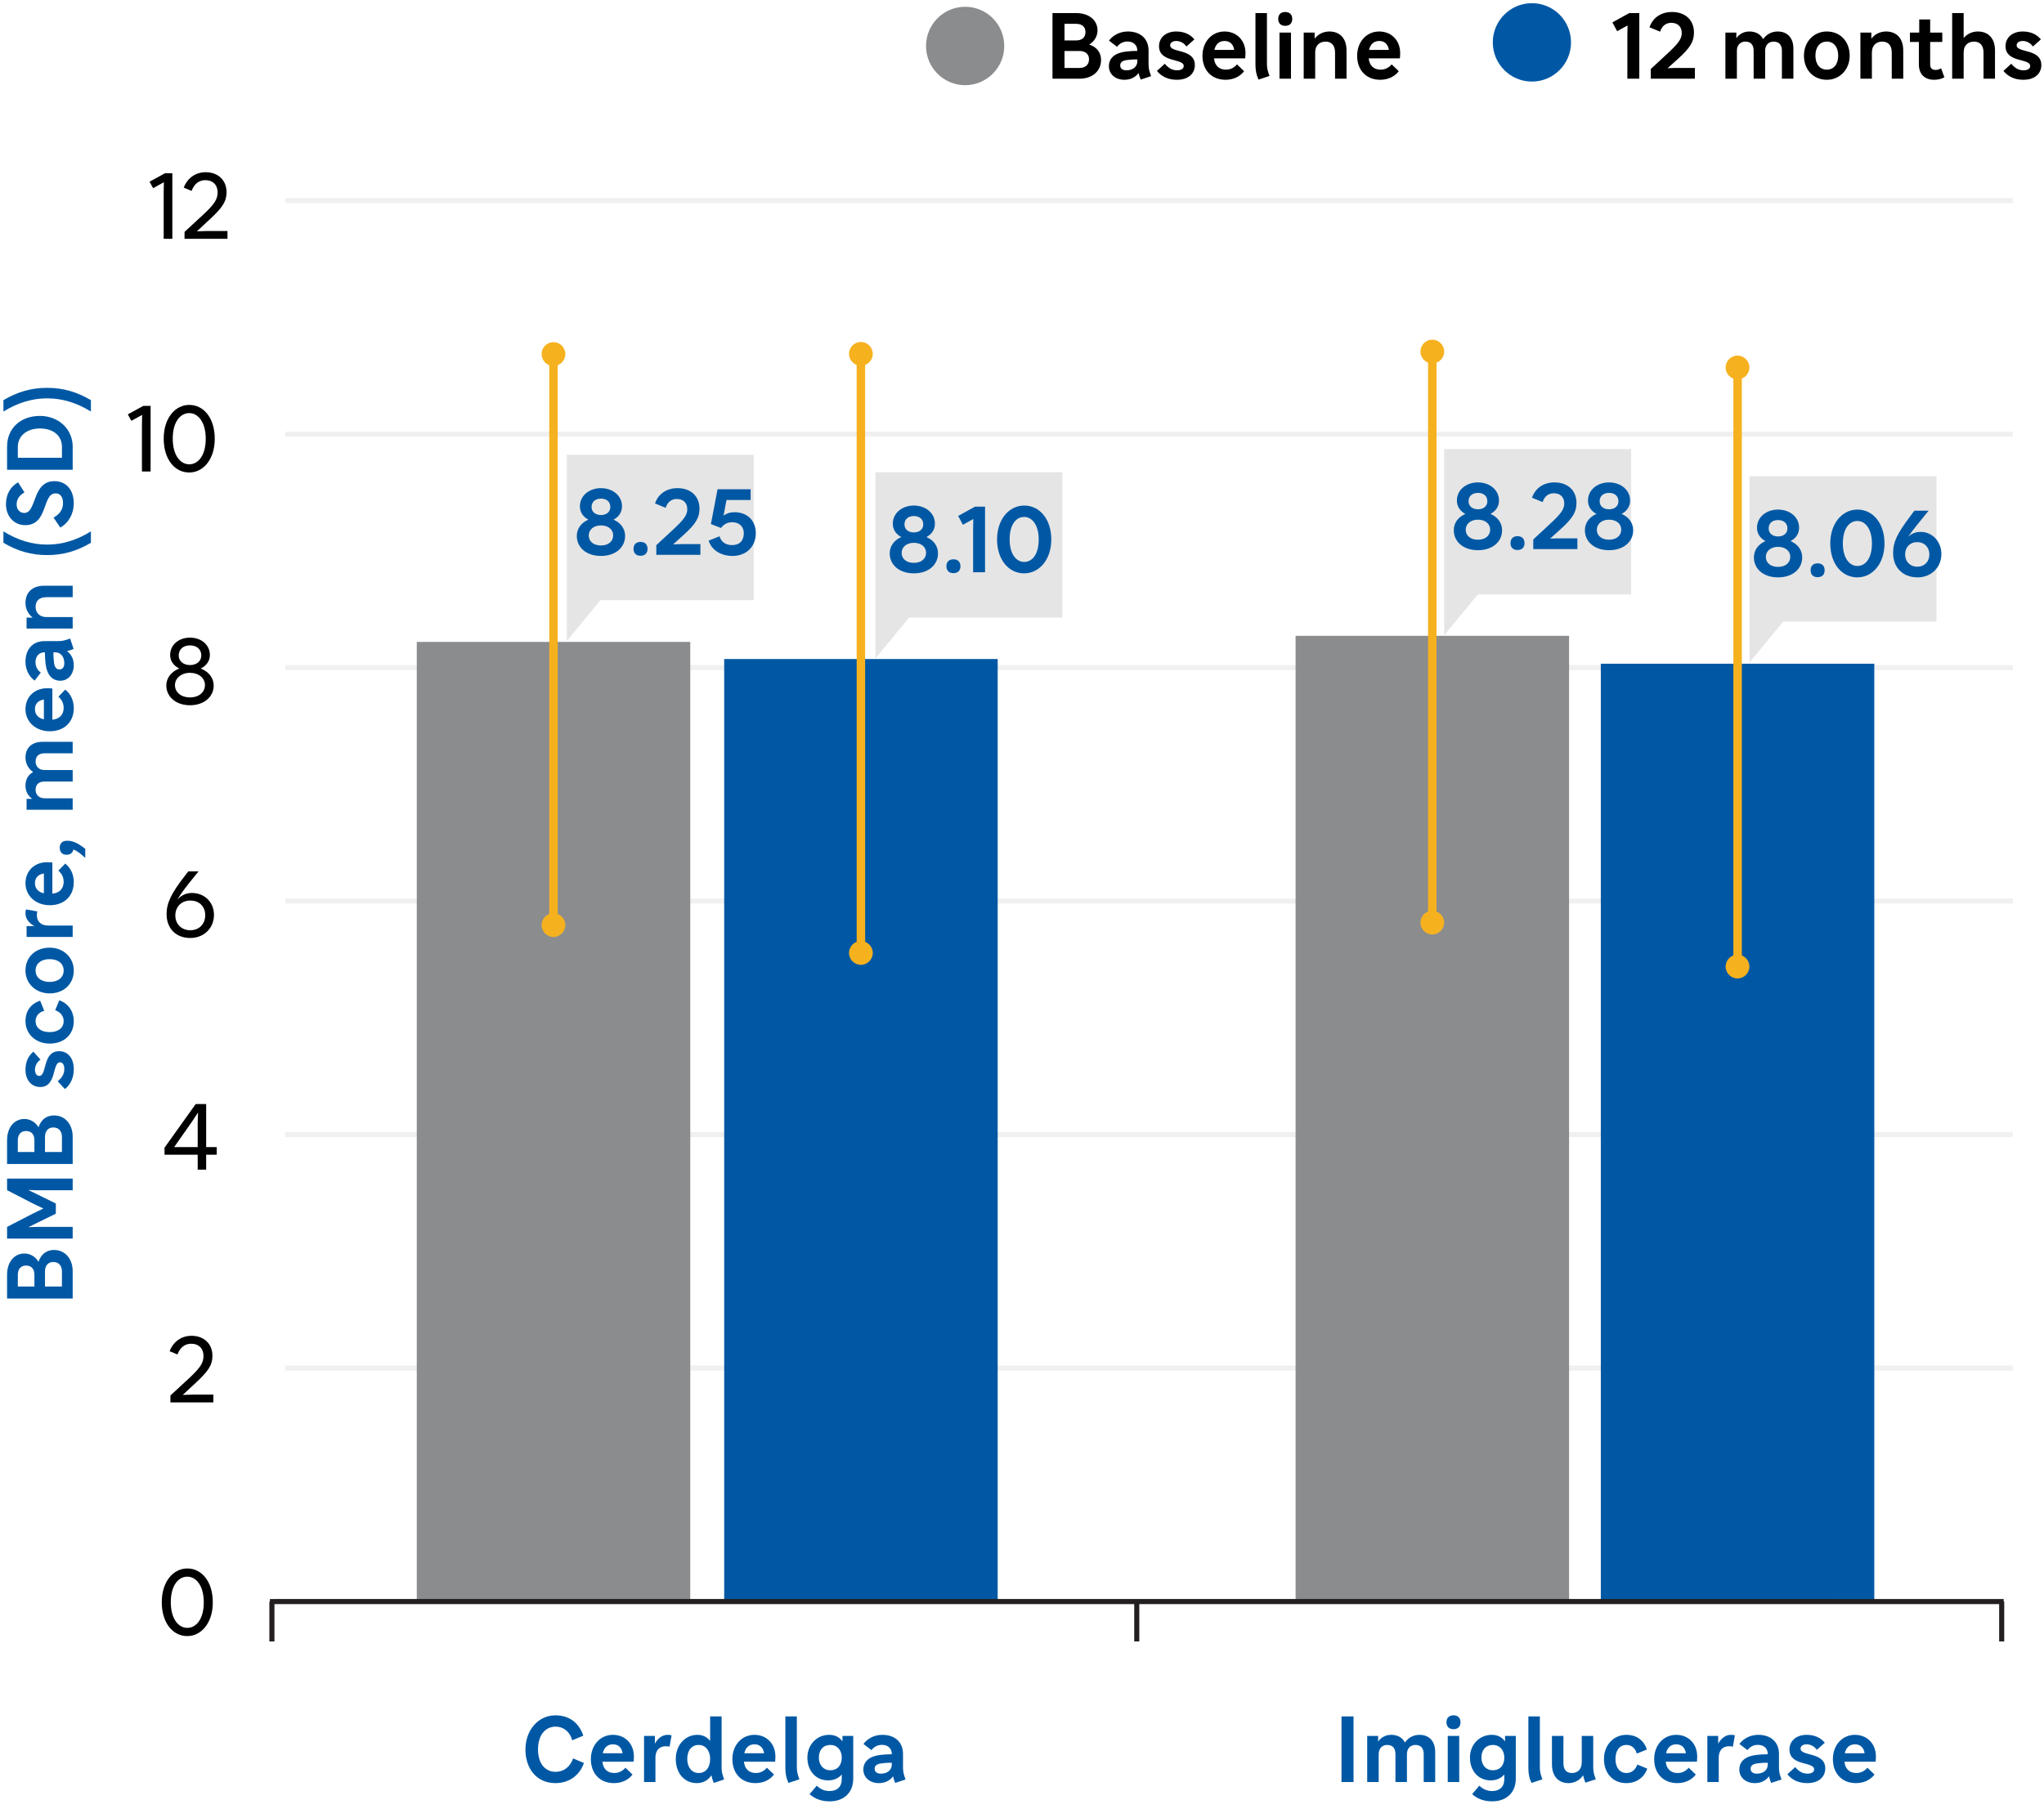 <svg width="314" height="278" viewBox="0 0 314 278" fill="none" xmlns="http://www.w3.org/2000/svg">
<path opacity="0.07" d="M43.819 30.826H309.213" stroke="#231F20" stroke-width="0.78" stroke-miterlimit="10"/>
<path opacity="0.07" d="M43.819 66.699H309.213" stroke="#231F20" stroke-width="0.78" stroke-miterlimit="10"/>
<path opacity="0.07" d="M43.819 102.571H309.213" stroke="#231F20" stroke-width="0.78" stroke-miterlimit="10"/>
<path opacity="0.07" d="M43.819 138.453H309.213" stroke="#231F20" stroke-width="0.78" stroke-miterlimit="10"/>
<path opacity="0.07" d="M43.819 174.326H309.213" stroke="#231F20" stroke-width="0.78" stroke-miterlimit="10"/>
<path opacity="0.07" d="M43.819 210.199H309.213" stroke="#231F20" stroke-width="0.78" stroke-miterlimit="10"/>
<path d="M28.771 251.383C26.545 251.383 24.851 249.367 24.851 246.175C24.851 242.997 26.629 240.995 28.771 240.995C30.997 240.995 32.691 243.011 32.691 246.203C32.691 249.381 30.913 251.383 28.771 251.383ZM28.771 250.123C30.157 250.123 31.305 248.751 31.305 246.203C31.305 243.627 30.129 242.255 28.771 242.255C27.385 242.255 26.237 243.627 26.237 246.175C26.237 248.751 27.413 250.123 28.771 250.123Z" fill="black"/>
<path d="M29.372 206.463C28.364 206.463 27.651 207.079 27.259 208.115L26.055 207.611C26.628 206.141 27.86 205.245 29.428 205.245C31.332 205.245 32.635 206.477 32.635 208.311C32.635 209.753 31.991 210.691 30.044 212.497L28.07 214.331L29.68 214.275H32.775V215.479H26.18V214.415L28.953 211.853C30.689 210.243 31.262 209.459 31.262 208.339C31.262 207.205 30.535 206.463 29.372 206.463Z" fill="black"/>
<path d="M33.295 177.423H31.671V179.719H30.369V177.423H25.273V176.345L30.061 169.639H31.671V176.247H33.295V177.423ZM29.445 172.411L26.757 176.247H30.369V172.439L30.425 170.941L29.445 172.411Z" fill="black"/>
<path d="M32.871 140.566C32.871 142.61 31.331 144.122 29.231 144.122C27.047 144.122 25.591 142.666 25.591 140.468C25.591 138.76 26.277 137.318 28.363 134.616L28.923 133.888H30.505L29.875 134.658C28.615 136.198 27.901 137.136 27.229 138.242C27.873 137.528 28.615 137.206 29.483 137.206C31.429 137.206 32.871 138.634 32.871 140.566ZM29.245 138.368C27.873 138.368 26.935 139.32 26.935 140.678C26.935 141.994 27.901 142.932 29.217 142.932C30.589 142.932 31.527 141.994 31.527 140.622C31.527 139.278 30.603 138.368 29.245 138.368Z" fill="black"/>
<path d="M29.189 108.361C27.019 108.361 25.549 107.045 25.549 105.337C25.549 104.175 26.305 103.195 27.537 102.719C26.613 102.243 26.137 101.515 26.137 100.647C26.137 99.079 27.453 97.973 29.189 97.973C30.925 97.973 32.241 99.079 32.241 100.647C32.241 101.515 31.751 102.257 30.841 102.719C32.059 103.195 32.829 104.175 32.829 105.337C32.829 107.045 31.359 108.361 29.189 108.361ZM29.189 102.187C30.183 102.187 30.925 101.599 30.925 100.717C30.925 99.765 30.225 99.163 29.189 99.163C28.153 99.163 27.453 99.765 27.453 100.717C27.453 101.599 28.195 102.187 29.189 102.187ZM29.189 107.157C30.547 107.157 31.485 106.373 31.485 105.253C31.485 104.189 30.519 103.377 29.189 103.377C27.859 103.377 26.879 104.203 26.879 105.267C26.879 106.373 27.817 107.157 29.189 107.157Z" fill="black"/>
<path d="M23.135 62.367V72.447H21.805V65.307L21.833 63.753L20.181 64.663L19.635 63.669L22.015 62.367H23.135ZM29.07 72.601C26.844 72.601 25.15 70.585 25.15 67.393C25.15 64.215 26.928 62.213 29.07 62.213C31.296 62.213 32.99 64.229 32.99 67.421C32.99 70.599 31.212 72.601 29.07 72.601ZM29.07 71.341C30.456 71.341 31.604 69.969 31.604 67.421C31.604 64.845 30.428 63.473 29.07 63.473C27.684 63.473 26.536 64.845 26.536 67.393C26.536 69.969 27.712 71.341 29.07 71.341Z" fill="black"/>
<path d="M26.476 26.616V36.696H25.146V29.556L25.174 28.002L23.522 28.912L22.976 27.918L25.356 26.616H26.476ZM31.542 27.68C30.534 27.68 29.82 28.296 29.428 29.332L28.224 28.828C28.798 27.358 30.03 26.462 31.598 26.462C33.502 26.462 34.804 27.694 34.804 29.528C34.804 30.97 34.16 31.908 32.214 33.714L30.24 35.548L31.85 35.492H34.944V36.696H28.35V35.632L31.122 33.07C32.858 31.46 33.432 30.676 33.432 29.556C33.432 28.422 32.704 27.68 31.542 27.68Z" fill="black"/>
<path d="M87.067 69.879V98.491L92.234 92.215H115.79V69.879H87.067Z" fill="#E5E5E5"/>
<path d="M92.32 85.42C90.01 85.42 88.609 84.062 88.609 82.354C88.609 81.248 89.267 80.324 90.388 79.848C89.492 79.358 89.085 78.63 89.085 77.79C89.085 76.124 90.555 75.004 92.32 75.004C94.084 75.004 95.553 76.124 95.553 77.79C95.553 78.63 95.147 79.358 94.251 79.848C95.371 80.324 96.029 81.248 96.029 82.354C96.029 84.062 94.629 85.42 92.32 85.42ZM92.32 79.134C93.132 79.134 93.761 78.686 93.761 77.902C93.761 77.076 93.159 76.614 92.32 76.614C91.48 76.614 90.877 77.076 90.877 77.902C90.877 78.686 91.507 79.134 92.32 79.134ZM92.32 83.81C93.454 83.81 94.195 83.18 94.195 82.256C94.195 81.36 93.439 80.73 92.32 80.73C91.186 80.73 90.444 81.388 90.444 82.284C90.444 83.194 91.186 83.81 92.32 83.81ZM98.399 83.264C99.071 83.264 99.477 83.656 99.477 84.328C99.477 85 99.071 85.392 98.399 85.392C97.727 85.392 97.321 85 97.321 84.328C97.321 83.656 97.727 83.264 98.399 83.264ZM103.956 76.67C103.144 76.67 102.514 77.174 102.262 78.028L100.624 77.356C101.128 75.886 102.388 75.004 104.096 75.004C106.126 75.004 107.456 76.25 107.456 78.154C107.456 79.512 106.924 80.478 105.006 82.2L103.41 83.642L104.67 83.6H107.596V85.252H100.82V83.768L103.326 81.444C105.006 79.89 105.58 79.162 105.58 78.252C105.58 77.258 104.978 76.67 103.956 76.67ZM116.111 81.934C116.111 83.866 114.753 85.42 112.541 85.42C110.623 85.42 109.293 84.426 108.859 83.068L110.539 82.396C110.777 83.264 111.477 83.754 112.471 83.754C113.647 83.754 114.263 83.04 114.263 81.934C114.263 80.954 113.605 80.24 112.485 80.24C111.841 80.24 111.281 80.464 110.749 81.122L109.209 80.52L110.231 75.172H115.313V76.824H111.603L111.155 79.218C111.673 78.854 112.205 78.7 112.821 78.7C114.809 78.7 116.111 79.988 116.111 81.934Z" fill="#0058A4"/>
<path d="M106.038 98.632H64.025V246.081H106.038V98.632Z" fill="#8A8C8E"/>
<path d="M85.026 54.307V142.225" stroke="#F6B11F" stroke-width="1.3" stroke-miterlimit="10"/>
<path d="M83.201 54.401C83.201 53.387 84.025 52.571 85.026 52.571C86.028 52.571 86.851 53.397 86.851 54.401C86.851 55.404 86.028 56.23 85.026 56.23C84.025 56.23 83.201 55.404 83.201 54.401Z" fill="#F6B11F"/>
<path d="M83.201 142.14C83.201 143.153 84.025 143.969 85.026 143.969C86.028 143.969 86.851 143.144 86.851 142.14C86.851 141.136 86.028 140.311 85.026 140.311C84.025 140.311 83.201 141.136 83.201 142.14Z" fill="#F6B11F"/>
<path d="M241.041 97.693H199.028V246.081H241.041V97.693Z" fill="#8A8C8E"/>
<path d="M221.855 68.997V97.609L227.022 91.333H250.588V68.997H221.855Z" fill="#E5E5E5"/>
<path d="M227.042 84.538C224.732 84.538 223.332 83.18 223.332 81.472C223.332 80.366 223.99 79.442 225.11 78.966C224.214 78.476 223.808 77.748 223.808 76.908C223.808 75.242 225.278 74.122 227.042 74.122C228.806 74.122 230.276 75.242 230.276 76.908C230.276 77.748 229.87 78.476 228.974 78.966C230.094 79.442 230.752 80.366 230.752 81.472C230.752 83.18 229.352 84.538 227.042 84.538ZM227.042 78.252C227.854 78.252 228.484 77.804 228.484 77.02C228.484 76.194 227.882 75.732 227.042 75.732C226.202 75.732 225.6 76.194 225.6 77.02C225.6 77.804 226.23 78.252 227.042 78.252ZM227.042 82.928C228.176 82.928 228.918 82.298 228.918 81.374C228.918 80.478 228.162 79.848 227.042 79.848C225.908 79.848 225.166 80.506 225.166 81.402C225.166 82.312 225.908 82.928 227.042 82.928ZM233.122 82.382C233.794 82.382 234.2 82.774 234.2 83.446C234.2 84.118 233.794 84.51 233.122 84.51C232.45 84.51 232.044 84.118 232.044 83.446C232.044 82.774 232.45 82.382 233.122 82.382ZM238.678 75.788C237.866 75.788 237.236 76.292 236.984 77.146L235.346 76.474C235.85 75.004 237.11 74.122 238.818 74.122C240.848 74.122 242.178 75.368 242.178 77.272C242.178 78.63 241.646 79.596 239.728 81.318L238.132 82.76L239.392 82.718H242.318V84.37H235.542V82.886L238.048 80.562C239.728 79.008 240.302 78.28 240.302 77.37C240.302 76.376 239.7 75.788 238.678 75.788ZM247.181 84.538C244.871 84.538 243.471 83.18 243.471 81.472C243.471 80.366 244.129 79.442 245.249 78.966C244.353 78.476 243.947 77.748 243.947 76.908C243.947 75.242 245.417 74.122 247.181 74.122C248.945 74.122 250.415 75.242 250.415 76.908C250.415 77.748 250.009 78.476 249.113 78.966C250.233 79.442 250.891 80.366 250.891 81.472C250.891 83.18 249.491 84.538 247.181 84.538ZM247.181 78.252C247.993 78.252 248.623 77.804 248.623 77.02C248.623 76.194 248.021 75.732 247.181 75.732C246.341 75.732 245.739 76.194 245.739 77.02C245.739 77.804 246.369 78.252 247.181 78.252ZM247.181 82.928C248.315 82.928 249.057 82.298 249.057 81.374C249.057 80.478 248.301 79.848 247.181 79.848C246.047 79.848 245.305 80.506 245.305 81.402C245.305 82.312 246.047 82.928 247.181 82.928Z" fill="#0058A4"/>
<path d="M220.03 53.932V141.85" stroke="#F6B11F" stroke-width="1.3" stroke-miterlimit="10"/>
<path d="M218.205 54.016C218.205 53.003 219.029 52.187 220.03 52.187C221.032 52.187 221.855 53.012 221.855 54.016C221.855 55.02 221.032 55.845 220.03 55.845C219.029 55.845 218.205 55.02 218.205 54.016Z" fill="#F6B11F"/>
<path d="M218.205 141.756C218.205 142.769 219.029 143.585 220.03 143.585C221.032 143.585 221.855 142.76 221.855 141.756C221.855 140.752 221.032 139.927 220.03 139.927C219.029 139.927 218.205 140.752 218.205 141.756Z" fill="#F6B11F"/>
<path d="M287.93 101.98H245.917V246.081H287.93V101.98Z" fill="#0058A4"/>
<path d="M268.763 73.172V101.793L273.929 95.508H297.486V73.172H268.763Z" fill="#E5E5E5"/>
<path d="M273.145 88.713C270.835 88.713 269.435 87.355 269.435 85.647C269.435 84.541 270.093 83.617 271.213 83.141C270.317 82.651 269.911 81.923 269.911 81.083C269.911 79.417 271.381 78.297 273.145 78.297C274.909 78.297 276.379 79.417 276.379 81.083C276.379 81.923 275.973 82.651 275.077 83.141C276.197 83.617 276.855 84.541 276.855 85.647C276.855 87.355 275.455 88.713 273.145 88.713ZM273.145 82.427C273.957 82.427 274.587 81.979 274.587 81.195C274.587 80.369 273.985 79.907 273.145 79.907C272.305 79.907 271.703 80.369 271.703 81.195C271.703 81.979 272.333 82.427 273.145 82.427ZM273.145 87.103C274.279 87.103 275.021 86.473 275.021 85.549C275.021 84.653 274.265 84.023 273.145 84.023C272.011 84.023 271.269 84.681 271.269 85.577C271.269 86.487 272.011 87.103 273.145 87.103ZM279.224 86.557C279.896 86.557 280.302 86.949 280.302 87.621C280.302 88.293 279.896 88.685 279.224 88.685C278.552 88.685 278.146 88.293 278.146 87.621C278.146 86.949 278.552 86.557 279.224 86.557ZM285.326 88.713C282.89 88.713 281.168 86.543 281.168 83.505C281.168 80.411 283.002 78.297 285.34 78.297C287.776 78.297 289.498 80.467 289.498 83.505C289.498 86.599 287.664 88.713 285.326 88.713ZM285.326 86.963C286.558 86.963 287.566 85.829 287.566 83.505C287.566 81.181 286.488 80.047 285.34 80.047C284.108 80.047 283.1 81.181 283.1 83.505C283.1 85.829 284.178 86.963 285.326 86.963ZM298.237 85.129C298.237 87.173 296.683 88.713 294.583 88.713C292.329 88.713 290.817 87.215 290.817 84.975C290.817 83.281 291.405 82.035 293.533 79.207L294.093 78.465H296.277L295.675 79.207C294.723 80.369 293.897 81.377 293.113 82.497C293.687 81.951 294.303 81.727 295.059 81.727C296.851 81.727 298.237 83.225 298.237 85.129ZM294.527 83.295C293.421 83.295 292.665 84.065 292.665 85.185C292.665 86.291 293.435 87.075 294.527 87.075C295.633 87.075 296.389 86.305 296.389 85.185C296.389 84.079 295.619 83.295 294.527 83.295Z" fill="#0058A4"/>
<path d="M266.929 56.37V148.594" stroke="#F6B11F" stroke-width="1.3" stroke-miterlimit="10"/>
<path d="M265.094 56.464C265.094 55.451 265.917 54.635 266.919 54.635C267.92 54.635 268.744 55.46 268.744 56.464C268.744 57.468 267.92 58.293 266.919 58.293C265.917 58.293 265.094 57.468 265.094 56.464Z" fill="#F6B11F"/>
<path d="M265.094 148.51C265.094 149.523 265.917 150.339 266.919 150.339C267.92 150.339 268.744 149.514 268.744 148.51C268.744 147.506 267.92 146.681 266.919 146.681C265.917 146.681 265.094 147.506 265.094 148.51Z" fill="#F6B11F"/>
<path d="M153.264 101.258H111.251V246.081H153.264V101.258Z" fill="#0058A4"/>
<path d="M134.479 72.553V101.174L139.646 94.889H163.202V72.553H134.479Z" fill="#E5E5E5"/>
<path d="M140.388 88.094C138.078 88.094 136.678 86.736 136.678 85.028C136.678 83.922 137.336 82.998 138.456 82.522C137.56 82.032 137.154 81.304 137.154 80.464C137.154 78.798 138.624 77.678 140.388 77.678C142.152 77.678 143.622 78.798 143.622 80.464C143.622 81.304 143.216 82.032 142.32 82.522C143.44 82.998 144.098 83.922 144.098 85.028C144.098 86.736 142.698 88.094 140.388 88.094ZM140.388 81.808C141.2 81.808 141.83 81.36 141.83 80.576C141.83 79.75 141.228 79.288 140.388 79.288C139.548 79.288 138.946 79.75 138.946 80.576C138.946 81.36 139.576 81.808 140.388 81.808ZM140.388 86.484C141.522 86.484 142.264 85.854 142.264 84.93C142.264 84.034 141.508 83.404 140.388 83.404C139.254 83.404 138.512 84.062 138.512 84.958C138.512 85.868 139.254 86.484 140.388 86.484ZM146.467 85.938C147.139 85.938 147.545 86.33 147.545 87.002C147.545 87.674 147.139 88.066 146.467 88.066C145.795 88.066 145.389 87.674 145.389 87.002C145.389 86.33 145.795 85.938 146.467 85.938ZM151.323 77.846V87.926H149.489V81.458L149.517 79.75L147.921 80.632L147.193 79.274L149.783 77.846H151.323ZM157.327 88.094C154.891 88.094 153.169 85.924 153.169 82.886C153.169 79.792 155.003 77.678 157.341 77.678C159.777 77.678 161.499 79.848 161.499 82.886C161.499 85.98 159.665 88.094 157.327 88.094ZM157.327 86.344C158.559 86.344 159.567 85.21 159.567 82.886C159.567 80.562 158.489 79.428 157.341 79.428C156.109 79.428 155.101 80.562 155.101 82.886C155.101 85.21 156.179 86.344 157.327 86.344Z" fill="#0058A4"/>
<path d="M132.252 54.278V146.512" stroke="#F6B11F" stroke-width="1.3" stroke-miterlimit="10"/>
<path d="M130.427 54.372C130.427 53.359 131.25 52.543 132.252 52.543C133.253 52.543 134.077 53.368 134.077 54.372C134.077 55.376 133.253 56.202 132.252 56.202C131.25 56.202 130.427 55.376 130.427 54.372Z" fill="#F6B11F"/>
<path d="M130.427 146.418C130.427 147.431 131.25 148.247 132.252 148.247C133.253 148.247 134.077 147.422 134.077 146.418C134.077 145.414 133.253 144.589 132.252 144.589C131.25 144.589 130.427 145.414 130.427 146.418Z" fill="#F6B11F"/>
<path d="M241.341 6.511C241.341 9.832 238.655 12.533 235.333 12.533C232.01 12.533 229.324 9.832 229.324 6.511C229.324 3.19 232.01 0.488 235.333 0.488C238.655 0.488 241.341 3.181 241.341 6.511Z" fill="#0058A4"/>
<path d="M251.83 2.01V12.09H249.996V5.622L250.024 3.914L248.428 4.796L247.7 3.438L250.29 2.01H251.83ZM256.728 3.508C255.916 3.508 255.286 4.012 255.034 4.866L253.396 4.194C253.9 2.724 255.16 1.842 256.868 1.842C258.898 1.842 260.228 3.088 260.228 4.992C260.228 6.35 259.696 7.316 257.778 9.038L256.182 10.48L257.442 10.438H260.368V12.09H253.592V10.606L256.098 8.282C257.778 6.728 258.352 6 258.352 5.09C258.352 4.096 257.75 3.508 256.728 3.508ZM275.501 12.09H273.737V7.792C273.737 6.882 273.289 6.392 272.449 6.392C271.679 6.392 271.161 6.952 271.161 7.792V12.09H269.397V7.792C269.397 6.882 268.949 6.392 268.109 6.392C267.339 6.392 266.821 6.952 266.821 7.792V12.09H265.057V5.006H266.737V5.874C267.199 5.216 267.899 4.838 268.739 4.838C269.733 4.838 270.461 5.258 270.853 6.014C271.357 5.286 272.155 4.838 273.079 4.838C274.591 4.838 275.501 5.832 275.501 7.456V12.09ZM280.636 4.838C282.694 4.838 284.15 6.364 284.15 8.548C284.15 10.676 282.638 12.258 280.636 12.258C278.578 12.258 277.122 10.732 277.122 8.548C277.122 6.42 278.634 4.838 280.636 4.838ZM280.636 10.704C281.7 10.704 282.386 9.864 282.386 8.548C282.386 7.232 281.7 6.392 280.636 6.392C279.572 6.392 278.886 7.232 278.886 8.548C278.886 9.864 279.572 10.704 280.636 10.704ZM292.377 12.09H290.613V8.072C290.613 6.882 289.983 6.392 289.157 6.392C288.331 6.392 287.561 6.882 287.561 8.072V12.09H285.797V5.006H287.477V5.944C288.051 5.188 288.905 4.838 289.745 4.838C291.299 4.838 292.377 5.846 292.377 7.736V12.09ZM293.405 5.006H294.833V2.99H296.513V5.006H298.375V6.448H296.513V9.92C296.513 10.452 296.807 10.746 297.339 10.746C297.633 10.746 297.885 10.662 298.193 10.494L298.697 11.88C298.179 12.146 297.689 12.258 297.129 12.258C295.645 12.258 294.777 11.376 294.777 9.892V6.448H293.405V5.006ZM299.893 12.09V2.01H301.657V5.846C302.231 5.16 303.043 4.838 303.841 4.838C305.395 4.838 306.473 5.846 306.473 7.736V12.09H304.709V8.072C304.709 6.882 304.079 6.392 303.253 6.392C302.427 6.392 301.657 6.882 301.657 8.072V12.09H299.893ZM310.819 12.258C309.713 12.258 308.593 11.908 307.767 10.9L308.971 9.794C309.629 10.578 310.217 10.802 310.875 10.802C311.547 10.802 311.883 10.508 311.883 10.144C311.883 8.912 308.089 9.682 308.089 7.092C308.089 5.804 309.111 4.838 310.735 4.838C311.967 4.838 312.891 5.286 313.521 6.056L312.289 7.148C311.953 6.602 311.295 6.294 310.749 6.294C310.133 6.294 309.797 6.588 309.797 6.952C309.797 8.184 313.591 7.414 313.591 10.004C313.591 11.25 312.653 12.258 310.819 12.258Z" fill="black"/>
<path d="M154.274 7.065C154.274 10.385 151.588 13.087 148.265 13.087C144.943 13.087 142.257 10.385 142.257 7.065C142.257 3.744 144.943 1.042 148.265 1.042C151.588 1.042 154.274 3.734 154.274 7.065Z" fill="#8A8C8E"/>
<path d="M161.683 2.01H165.337C167.311 2.01 168.599 3.13 168.599 4.656C168.599 5.58 168.123 6.364 167.325 6.84C168.501 7.232 169.145 8.072 169.145 9.22C169.145 10.886 167.843 12.09 165.855 12.09H161.683V2.01ZM165.337 3.662H163.531V6.21H165.323C166.247 6.21 166.751 5.734 166.751 4.922C166.751 4.124 166.205 3.662 165.337 3.662ZM165.841 7.834H163.531V10.438H165.855C166.709 10.438 167.297 9.962 167.297 9.108C167.297 8.296 166.709 7.834 165.841 7.834ZM173.263 4.838C175.209 4.838 176.441 5.972 176.441 7.764V9.808C176.441 10.48 176.525 10.858 176.833 11.698L175.237 12.23C175.083 11.852 174.971 11.53 174.915 11.208C174.425 11.88 173.669 12.258 172.731 12.258C171.359 12.258 170.351 11.404 170.351 10.186C170.351 8.926 171.261 8.142 172.899 7.932C173.501 7.862 174.047 7.82 174.719 7.82V7.792C174.719 6.938 174.131 6.378 173.207 6.378C172.535 6.378 171.989 6.672 171.597 7.19L170.365 6.238C171.009 5.384 172.059 4.838 173.263 4.838ZM172.087 10.06C172.087 10.536 172.451 10.802 173.053 10.802C174.047 10.802 174.719 10.242 174.719 9.416V9.136C174.117 9.122 173.501 9.164 173.039 9.234C172.381 9.346 172.087 9.598 172.087 10.06ZM180.781 12.258C179.675 12.258 178.555 11.908 177.729 10.9L178.933 9.794C179.591 10.578 180.179 10.802 180.837 10.802C181.509 10.802 181.845 10.508 181.845 10.144C181.845 8.912 178.051 9.682 178.051 7.092C178.051 5.804 179.073 4.838 180.697 4.838C181.929 4.838 182.853 5.286 183.483 6.056L182.251 7.148C181.915 6.602 181.257 6.294 180.711 6.294C180.095 6.294 179.759 6.588 179.759 6.952C179.759 8.184 183.553 7.414 183.553 10.004C183.553 11.25 182.615 12.258 180.781 12.258ZM188.111 4.838C189.987 4.838 191.331 6.21 191.331 8.156C191.331 8.436 191.317 8.702 191.289 8.968H186.501C186.599 10.06 187.271 10.704 188.321 10.704C188.993 10.704 189.581 10.424 190.029 9.892L191.121 10.942C190.477 11.768 189.483 12.258 188.265 12.258C186.123 12.258 184.723 10.774 184.723 8.576C184.723 6.42 186.165 4.838 188.111 4.838ZM188.111 6.294C187.299 6.294 186.739 6.798 186.557 7.666H189.595C189.469 6.798 188.937 6.294 188.111 6.294ZM194.628 9.78C194.628 10.48 194.726 10.872 195.02 11.67L193.34 12.23C193.004 11.516 192.864 10.83 192.864 9.92V2.01H194.628V9.78ZM197.438 1.842C198.11 1.842 198.516 2.234 198.516 2.906C198.516 3.578 198.11 3.97 197.438 3.97C196.766 3.97 196.36 3.578 196.36 2.906C196.36 2.234 196.766 1.842 197.438 1.842ZM196.556 5.006H198.32V12.09H196.556V5.006ZM206.855 12.09H205.091V8.072C205.091 6.882 204.461 6.392 203.635 6.392C202.809 6.392 202.039 6.882 202.039 8.072V12.09H200.275V5.006H201.955V5.944C202.529 5.188 203.383 4.838 204.223 4.838C205.777 4.838 206.855 5.846 206.855 7.736V12.09ZM211.873 4.838C213.749 4.838 215.093 6.21 215.093 8.156C215.093 8.436 215.079 8.702 215.051 8.968H210.263C210.361 10.06 211.033 10.704 212.083 10.704C212.755 10.704 213.343 10.424 213.791 9.892L214.882 10.942C214.239 11.768 213.245 12.258 212.027 12.258C209.885 12.258 208.485 10.774 208.485 8.576C208.485 6.42 209.927 4.838 211.873 4.838ZM211.873 6.294C211.061 6.294 210.501 6.798 210.319 7.666H213.357C213.231 6.798 212.699 6.294 211.873 6.294Z" fill="black"/>
<path d="M41.77 252.207V246.081" stroke="#231F20" stroke-width="0.78" stroke-miterlimit="10"/>
<path d="M174.63 252.207V246.081" stroke="#231F20" stroke-width="0.78" stroke-miterlimit="10"/>
<path d="M307.5 252.207V246.081" stroke="#231F20" stroke-width="0.78" stroke-miterlimit="10"/>
<path d="M207.93 273.809H206.082V263.729H207.93V273.809ZM220.474 273.809H218.71V269.511C218.71 268.601 218.262 268.111 217.422 268.111C216.652 268.111 216.134 268.671 216.134 269.511V273.809H214.37V269.511C214.37 268.601 213.922 268.111 213.082 268.111C212.312 268.111 211.794 268.671 211.794 269.511V273.809H210.03V266.725H211.71V267.593C212.172 266.935 212.872 266.557 213.712 266.557C214.706 266.557 215.434 266.977 215.826 267.733C216.33 267.005 217.128 266.557 218.052 266.557C219.564 266.557 220.474 267.551 220.474 269.175V273.809ZM223.285 263.561C223.957 263.561 224.363 263.953 224.363 264.625C224.363 265.297 223.957 265.689 223.285 265.689C222.613 265.689 222.207 265.297 222.207 264.625C222.207 263.953 222.613 263.561 223.285 263.561ZM222.403 266.725H224.167V273.809H222.403V266.725ZM229.006 273.557C227.13 273.557 225.814 272.115 225.814 270.057C225.814 268.069 227.256 266.557 229.16 266.557C230.042 266.557 230.742 266.907 231.204 267.565V266.725H232.856V273.305C232.856 275.419 231.428 276.777 229.23 276.777C228.082 276.777 227.032 276.455 226.15 275.671L227.256 274.369C227.802 274.915 228.502 275.195 229.202 275.195C230.406 275.195 231.092 274.523 231.092 273.361V272.647C230.588 273.235 229.874 273.557 229.006 273.557ZM229.328 272.003C230.406 272.003 231.092 271.261 231.092 270.057C231.092 268.895 230.378 268.111 229.342 268.111C228.264 268.111 227.578 268.853 227.578 270.057C227.578 271.219 228.292 272.003 229.328 272.003ZM236.553 271.499C236.553 272.199 236.651 272.591 236.945 273.389L235.265 273.949C234.929 273.235 234.789 272.549 234.789 271.639V263.729H236.553V271.499ZM242.989 266.725H244.753V271.499C244.753 272.171 244.837 272.549 245.145 273.389L243.549 273.907C243.381 273.501 243.269 273.137 243.199 272.773C242.653 273.599 241.799 273.977 240.945 273.977C239.461 273.977 238.411 272.969 238.411 271.079V266.725H240.175V270.883C240.175 271.975 240.665 272.423 241.505 272.423C242.261 272.423 242.989 271.947 242.989 270.785V266.725ZM249.861 272.423C250.631 272.423 251.247 271.933 251.527 271.121L253.053 271.751C252.577 273.137 251.359 273.977 249.833 273.977C247.789 273.977 246.403 272.479 246.403 270.267C246.403 268.139 247.873 266.557 249.847 266.557C251.387 266.557 252.521 267.369 252.997 268.811L251.443 269.441C251.219 268.601 250.617 268.111 249.861 268.111C248.811 268.111 248.167 268.937 248.167 270.267C248.167 271.597 248.825 272.423 249.861 272.423ZM257.502 266.557C259.378 266.557 260.722 267.929 260.722 269.875C260.722 270.155 260.708 270.421 260.68 270.687H255.892C255.99 271.779 256.662 272.423 257.712 272.423C258.384 272.423 258.972 272.143 259.42 271.611L260.512 272.661C259.868 273.487 258.874 273.977 257.656 273.977C255.514 273.977 254.114 272.493 254.114 270.295C254.114 268.139 255.556 266.557 257.502 266.557ZM257.502 268.013C256.69 268.013 256.13 268.517 255.948 269.385H258.986C258.86 268.517 258.328 268.013 257.502 268.013ZM262.284 273.809V266.725H263.95V267.915C264.44 267.047 265.112 266.557 265.91 266.557C266.162 266.557 266.372 266.585 266.512 266.641L266.204 268.377C266.036 268.335 265.812 268.307 265.63 268.307C264.622 268.307 264.034 268.965 264.034 270.057V273.809H262.284ZM270.108 266.557C272.054 266.557 273.286 267.691 273.286 269.483V271.527C273.286 272.199 273.37 272.577 273.678 273.417L272.082 273.949C271.928 273.571 271.816 273.249 271.76 272.927C271.27 273.599 270.514 273.977 269.576 273.977C268.204 273.977 267.196 273.123 267.196 271.905C267.196 270.645 268.106 269.861 269.744 269.651C270.346 269.581 270.892 269.539 271.564 269.539V269.511C271.564 268.657 270.976 268.097 270.052 268.097C269.38 268.097 268.834 268.391 268.442 268.909L267.21 267.957C267.854 267.103 268.904 266.557 270.108 266.557ZM268.932 271.779C268.932 272.255 269.296 272.521 269.898 272.521C270.892 272.521 271.564 271.961 271.564 271.135V270.855C270.962 270.841 270.346 270.883 269.884 270.953C269.226 271.065 268.932 271.317 268.932 271.779ZM277.625 273.977C276.519 273.977 275.399 273.627 274.573 272.619L275.777 271.513C276.435 272.297 277.023 272.521 277.681 272.521C278.353 272.521 278.689 272.227 278.689 271.863C278.689 270.631 274.895 271.401 274.895 268.811C274.895 267.523 275.917 266.557 277.541 266.557C278.773 266.557 279.697 267.005 280.327 267.775L279.095 268.867C278.759 268.321 278.101 268.013 277.555 268.013C276.939 268.013 276.603 268.307 276.603 268.671C276.603 269.903 280.397 269.133 280.397 271.723C280.397 272.969 279.459 273.977 277.625 273.977ZM284.956 266.557C286.832 266.557 288.176 267.929 288.176 269.875C288.176 270.155 288.162 270.421 288.134 270.687H283.346C283.444 271.779 284.116 272.423 285.166 272.423C285.838 272.423 286.426 272.143 286.874 271.611L287.966 272.661C287.322 273.487 286.328 273.977 285.11 273.977C282.968 273.977 281.568 272.493 281.568 270.295C281.568 268.139 283.01 266.557 284.956 266.557ZM284.956 268.013C284.144 268.013 283.584 268.517 283.402 269.385H286.44C286.314 268.517 285.782 268.013 284.956 268.013Z" fill="#0058A4"/>
<path d="M85.354 272.241C86.586 272.241 87.58 271.499 88.042 270.183L89.708 270.883C89.106 272.633 87.566 273.977 85.326 273.977C82.442 273.977 80.72 271.751 80.72 268.811C80.72 265.899 82.624 263.561 85.34 263.561C87.636 263.561 89.022 264.919 89.61 266.683L87.902 267.397C87.566 266.095 86.586 265.297 85.354 265.297C83.828 265.297 82.652 266.515 82.652 268.811C82.652 271.065 83.828 272.241 85.354 272.241ZM94.157 266.557C96.033 266.557 97.377 267.929 97.377 269.875C97.377 270.155 97.363 270.421 97.335 270.687H92.547C92.645 271.779 93.317 272.423 94.367 272.423C95.039 272.423 95.627 272.143 96.075 271.611L97.167 272.661C96.523 273.487 95.529 273.977 94.311 273.977C92.169 273.977 90.769 272.493 90.769 270.295C90.769 268.139 92.211 266.557 94.157 266.557ZM94.157 268.013C93.345 268.013 92.785 268.517 92.603 269.385H95.641C95.515 268.517 94.983 268.013 94.157 268.013ZM98.938 273.809V266.725H100.604V267.915C101.094 267.047 101.766 266.557 102.564 266.557C102.816 266.557 103.026 266.585 103.166 266.641L102.858 268.377C102.69 268.335 102.466 268.307 102.284 268.307C101.276 268.307 100.688 268.965 100.688 270.057V273.809H98.938ZM107.032 273.977C105.142 273.977 103.812 272.451 103.812 270.267C103.812 268.153 105.24 266.557 107.13 266.557C107.956 266.557 108.628 266.893 109.09 267.495V263.729H110.854V271.527C110.854 272.199 110.938 272.577 111.246 273.417L109.65 273.949C109.468 273.515 109.356 273.151 109.3 272.759C108.796 273.543 108.012 273.977 107.032 273.977ZM107.326 272.423C108.404 272.423 109.09 271.597 109.09 270.267C109.09 268.979 108.376 268.111 107.34 268.111C106.262 268.111 105.576 268.937 105.576 270.267C105.576 271.555 106.29 272.423 107.326 272.423ZM115.895 266.557C117.771 266.557 119.115 267.929 119.115 269.875C119.115 270.155 119.101 270.421 119.073 270.687H114.285C114.383 271.779 115.055 272.423 116.105 272.423C116.777 272.423 117.365 272.143 117.813 271.611L118.905 272.661C118.261 273.487 117.267 273.977 116.049 273.977C113.907 273.977 112.507 272.493 112.507 270.295C112.507 268.139 113.949 266.557 115.895 266.557ZM115.895 268.013C115.083 268.013 114.523 268.517 114.341 269.385H117.379C117.253 268.517 116.721 268.013 115.895 268.013ZM122.412 271.499C122.412 272.199 122.51 272.591 122.804 273.389L121.124 273.949C120.788 273.235 120.648 272.549 120.648 271.639V263.729H122.412V271.499ZM127.224 273.557C125.348 273.557 124.032 272.115 124.032 270.057C124.032 268.069 125.474 266.557 127.378 266.557C128.26 266.557 128.96 266.907 129.422 267.565V266.725H131.074V273.305C131.074 275.419 129.646 276.777 127.448 276.777C126.3 276.777 125.25 276.455 124.368 275.671L125.474 274.369C126.02 274.915 126.72 275.195 127.42 275.195C128.624 275.195 129.31 274.523 129.31 273.361V272.647C128.806 273.235 128.092 273.557 127.224 273.557ZM127.546 272.003C128.624 272.003 129.31 271.261 129.31 270.057C129.31 268.895 128.596 268.111 127.56 268.111C126.482 268.111 125.796 268.853 125.796 270.057C125.796 271.219 126.51 272.003 127.546 272.003ZM135.542 266.557C137.488 266.557 138.72 267.691 138.72 269.483V271.527C138.72 272.199 138.804 272.577 139.112 273.417L137.516 273.949C137.362 273.571 137.25 273.249 137.194 272.927C136.704 273.599 135.948 273.977 135.01 273.977C133.638 273.977 132.63 273.123 132.63 271.905C132.63 270.645 133.54 269.861 135.178 269.651C135.78 269.581 136.326 269.539 136.998 269.539V269.511C136.998 268.657 136.41 268.097 135.486 268.097C134.814 268.097 134.268 268.391 133.876 268.909L132.644 267.957C133.288 267.103 134.338 266.557 135.542 266.557ZM134.366 271.779C134.366 272.255 134.73 272.521 135.332 272.521C136.326 272.521 136.998 271.961 136.998 271.135V270.855C136.396 270.841 135.78 270.883 135.318 270.953C134.66 271.065 134.366 271.317 134.366 271.779Z" fill="#0058A4"/>
<path d="M41.46 246.081H307.808" stroke="#231F20" stroke-width="0.78" stroke-miterlimit="10"/>
<path d="M42.397 246.043H281.969" stroke="#231F20" stroke-width="0.56" stroke-miterlimit="10"/>
<path d="M1.086 199.52L1.086 195.866C1.086 193.892 2.206 192.604 3.732 192.604C4.656 192.604 5.44 193.08 5.916 193.878C6.308 192.702 7.148 192.058 8.296 192.058C9.962 192.058 11.166 193.36 11.166 195.348V199.52H1.086ZM2.738 195.866V197.672H5.286V195.88C5.286 194.956 4.81 194.452 3.998 194.452C3.2 194.452 2.738 194.998 2.738 195.866ZM6.91 195.362V197.672H9.514V195.348C9.514 194.494 9.038 193.906 8.184 193.906C7.372 193.906 6.91 194.494 6.91 195.362ZM11.166 190.305H1.086L1.086 188.513L5.02 186.483L6.658 185.685L5.02 184.901L1.086 182.871L1.086 181.093H11.166V182.885H5.748L4.348 182.843L8.576 184.915L8.576 186.483L4.348 188.555L5.748 188.513H11.166V190.305ZM1.086 178.848L1.086 175.194C1.086 173.22 2.206 171.932 3.732 171.932C4.656 171.932 5.44 172.408 5.916 173.206C6.308 172.03 7.148 171.386 8.296 171.386C9.962 171.386 11.166 172.688 11.166 174.676V178.848H1.086ZM2.738 175.194V177H5.286V175.208C5.286 174.284 4.81 173.78 3.998 173.78C3.2 173.78 2.738 174.326 2.738 175.194ZM6.91 174.69V177H9.514V174.676C9.514 173.822 9.038 173.234 8.184 173.234C7.372 173.234 6.91 173.822 6.91 174.69ZM11.334 164.289C11.334 165.395 10.984 166.515 9.976 167.341L8.87 166.137C9.654 165.479 9.878 164.891 9.878 164.233C9.878 163.561 9.584 163.225 9.22 163.225C7.988 163.225 8.758 167.019 6.168 167.019C4.88 167.019 3.914 165.997 3.914 164.373C3.914 163.141 4.362 162.217 5.132 161.587L6.224 162.819C5.678 163.155 5.37 163.813 5.37 164.359C5.37 164.975 5.664 165.311 6.028 165.311C7.26 165.311 6.49 161.517 9.08 161.517C10.326 161.517 11.334 162.455 11.334 164.289ZM9.78 156.889C9.78 156.119 9.29 155.503 8.478 155.223L9.108 153.697C10.494 154.173 11.334 155.391 11.334 156.917C11.334 158.961 9.836 160.347 7.624 160.347C5.496 160.347 3.914 158.877 3.914 156.903C3.914 155.363 4.726 154.229 6.168 153.753L6.798 155.307C5.958 155.531 5.468 156.133 5.468 156.889C5.468 157.939 6.294 158.583 7.624 158.583C8.954 158.583 9.78 157.925 9.78 156.889ZM3.914 149.122C3.914 147.064 5.44 145.608 7.624 145.608C9.752 145.608 11.334 147.12 11.334 149.122C11.334 151.18 9.808 152.636 7.624 152.636C5.496 152.636 3.914 151.124 3.914 149.122ZM9.78 149.122C9.78 148.058 8.94 147.372 7.624 147.372C6.308 147.372 5.468 148.058 5.468 149.122C5.468 150.186 6.308 150.872 7.624 150.872C8.94 150.872 9.78 150.186 9.78 149.122ZM11.166 143.96H4.082V142.294H5.272C4.404 141.804 3.914 141.132 3.914 140.334C3.914 140.082 3.942 139.872 3.998 139.732L5.734 140.04C5.692 140.208 5.664 140.432 5.664 140.614C5.664 141.622 6.322 142.21 7.414 142.21H11.166V143.96ZM3.914 135.699C3.914 133.823 5.286 132.479 7.232 132.479C7.512 132.479 7.778 132.493 8.044 132.521V137.309C9.136 137.211 9.78 136.539 9.78 135.489C9.78 134.817 9.5 134.229 8.968 133.781L10.018 132.689C10.844 133.333 11.334 134.327 11.334 135.545C11.334 137.687 9.85 139.087 7.652 139.087C5.496 139.087 3.914 137.645 3.914 135.699ZM5.37 135.699C5.37 136.511 5.874 137.071 6.742 137.253V134.215C5.874 134.341 5.37 134.873 5.37 135.699ZM9.178 130.256C9.178 129.57 9.556 129.178 10.312 129.178C11.138 129.178 11.936 129.5 13.098 130.424V131.824C12.412 131.18 11.852 130.746 11.278 130.522C11.18 131.04 10.802 131.334 10.214 131.334C9.556 131.334 9.178 130.914 9.178 130.256ZM11.166 113.979V115.743H6.868C5.958 115.743 5.468 116.191 5.468 117.031C5.468 117.801 6.028 118.319 6.868 118.319H11.166V120.083H6.868C5.958 120.083 5.468 120.531 5.468 121.371C5.468 122.141 6.028 122.659 6.868 122.659H11.166V124.423H4.082V122.743H4.95C4.292 122.281 3.914 121.581 3.914 120.741C3.914 119.747 4.334 119.019 5.09 118.627C4.362 118.123 3.914 117.325 3.914 116.401C3.914 114.889 4.908 113.979 6.532 113.979H11.166ZM3.914 108.97C3.914 107.094 5.286 105.75 7.232 105.75C7.512 105.75 7.778 105.764 8.044 105.792V110.58C9.136 110.482 9.78 109.81 9.78 108.76C9.78 108.088 9.5 107.5 8.968 107.052L10.018 105.96C10.844 106.604 11.334 107.598 11.334 108.816C11.334 110.958 9.85 112.358 7.652 112.358C5.496 112.358 3.914 110.916 3.914 108.97ZM5.37 108.97C5.37 109.782 5.874 110.342 6.742 110.524V107.486C5.874 107.612 5.37 108.144 5.37 108.97ZM3.914 101.683C3.914 99.737 5.048 98.505 6.84 98.505H8.884C9.556 98.505 9.934 98.421 10.774 98.113L11.306 99.709C10.928 99.863 10.606 99.975 10.284 100.031C10.956 100.521 11.334 101.277 11.334 102.215C11.334 103.587 10.48 104.595 9.262 104.595C8.002 104.595 7.218 103.685 7.008 102.047C6.938 101.445 6.896 100.899 6.896 100.227H6.868C6.014 100.227 5.454 100.815 5.454 101.739C5.454 102.411 5.748 102.957 6.266 103.349L5.314 104.581C4.46 103.937 3.914 102.887 3.914 101.683ZM9.136 102.859C9.612 102.859 9.878 102.495 9.878 101.893C9.878 100.899 9.318 100.227 8.492 100.227H8.212C8.198 100.829 8.24 101.445 8.31 101.907C8.422 102.565 8.674 102.859 9.136 102.859ZM11.166 89.994V91.758H7.148C5.958 91.758 5.468 92.388 5.468 93.214C5.468 94.04 5.958 94.81 7.148 94.81H11.166V96.574H4.082V94.894H5.02C4.264 94.32 3.914 93.466 3.914 92.626C3.914 91.072 4.922 89.994 6.812 89.994H11.166ZM7.246 85.288C4.838 85.288 2.724 84.7 0.526 83.398V81.648C2.724 83.006 4.95 83.678 7.246 83.678C9.542 83.678 11.768 83.006 13.966 81.648V83.398C11.768 84.7 9.654 85.288 7.246 85.288ZM11.334 77.345C11.334 78.913 10.55 80.355 9.262 81.055L8.226 79.529C9.332 78.927 9.682 78.115 9.682 77.289C9.682 76.225 9.15 75.805 8.548 75.805C6.448 75.805 7.428 80.691 3.872 80.691C2.22 80.691 0.918 79.403 0.918 77.457C0.918 75.973 1.59 74.769 2.78 74.111L3.76 75.665C3.004 76.071 2.556 76.687 2.556 77.499C2.556 78.353 3.102 78.815 3.732 78.815C5.678 78.815 4.894 73.929 8.366 73.929C10.06 73.929 11.334 75.147 11.334 77.345ZM1.086 72.18V68.624C1.086 65.782 3.186 63.906 6.126 63.906C8.982 63.906 11.166 65.908 11.166 68.638L11.166 72.18H1.086ZM2.738 68.624V70.332H9.514L9.514 68.638C9.514 67.014 8.268 65.838 6.126 65.838C3.984 65.838 2.738 67.112 2.738 68.624ZM7.246 59.594C9.654 59.594 11.768 60.182 13.966 61.484V63.234C11.768 61.876 9.542 61.204 7.246 61.204C4.95 61.204 2.724 61.876 0.526 63.234V61.484C2.724 60.182 4.838 59.594 7.246 59.594Z" fill="#0058A4"/>
</svg>
